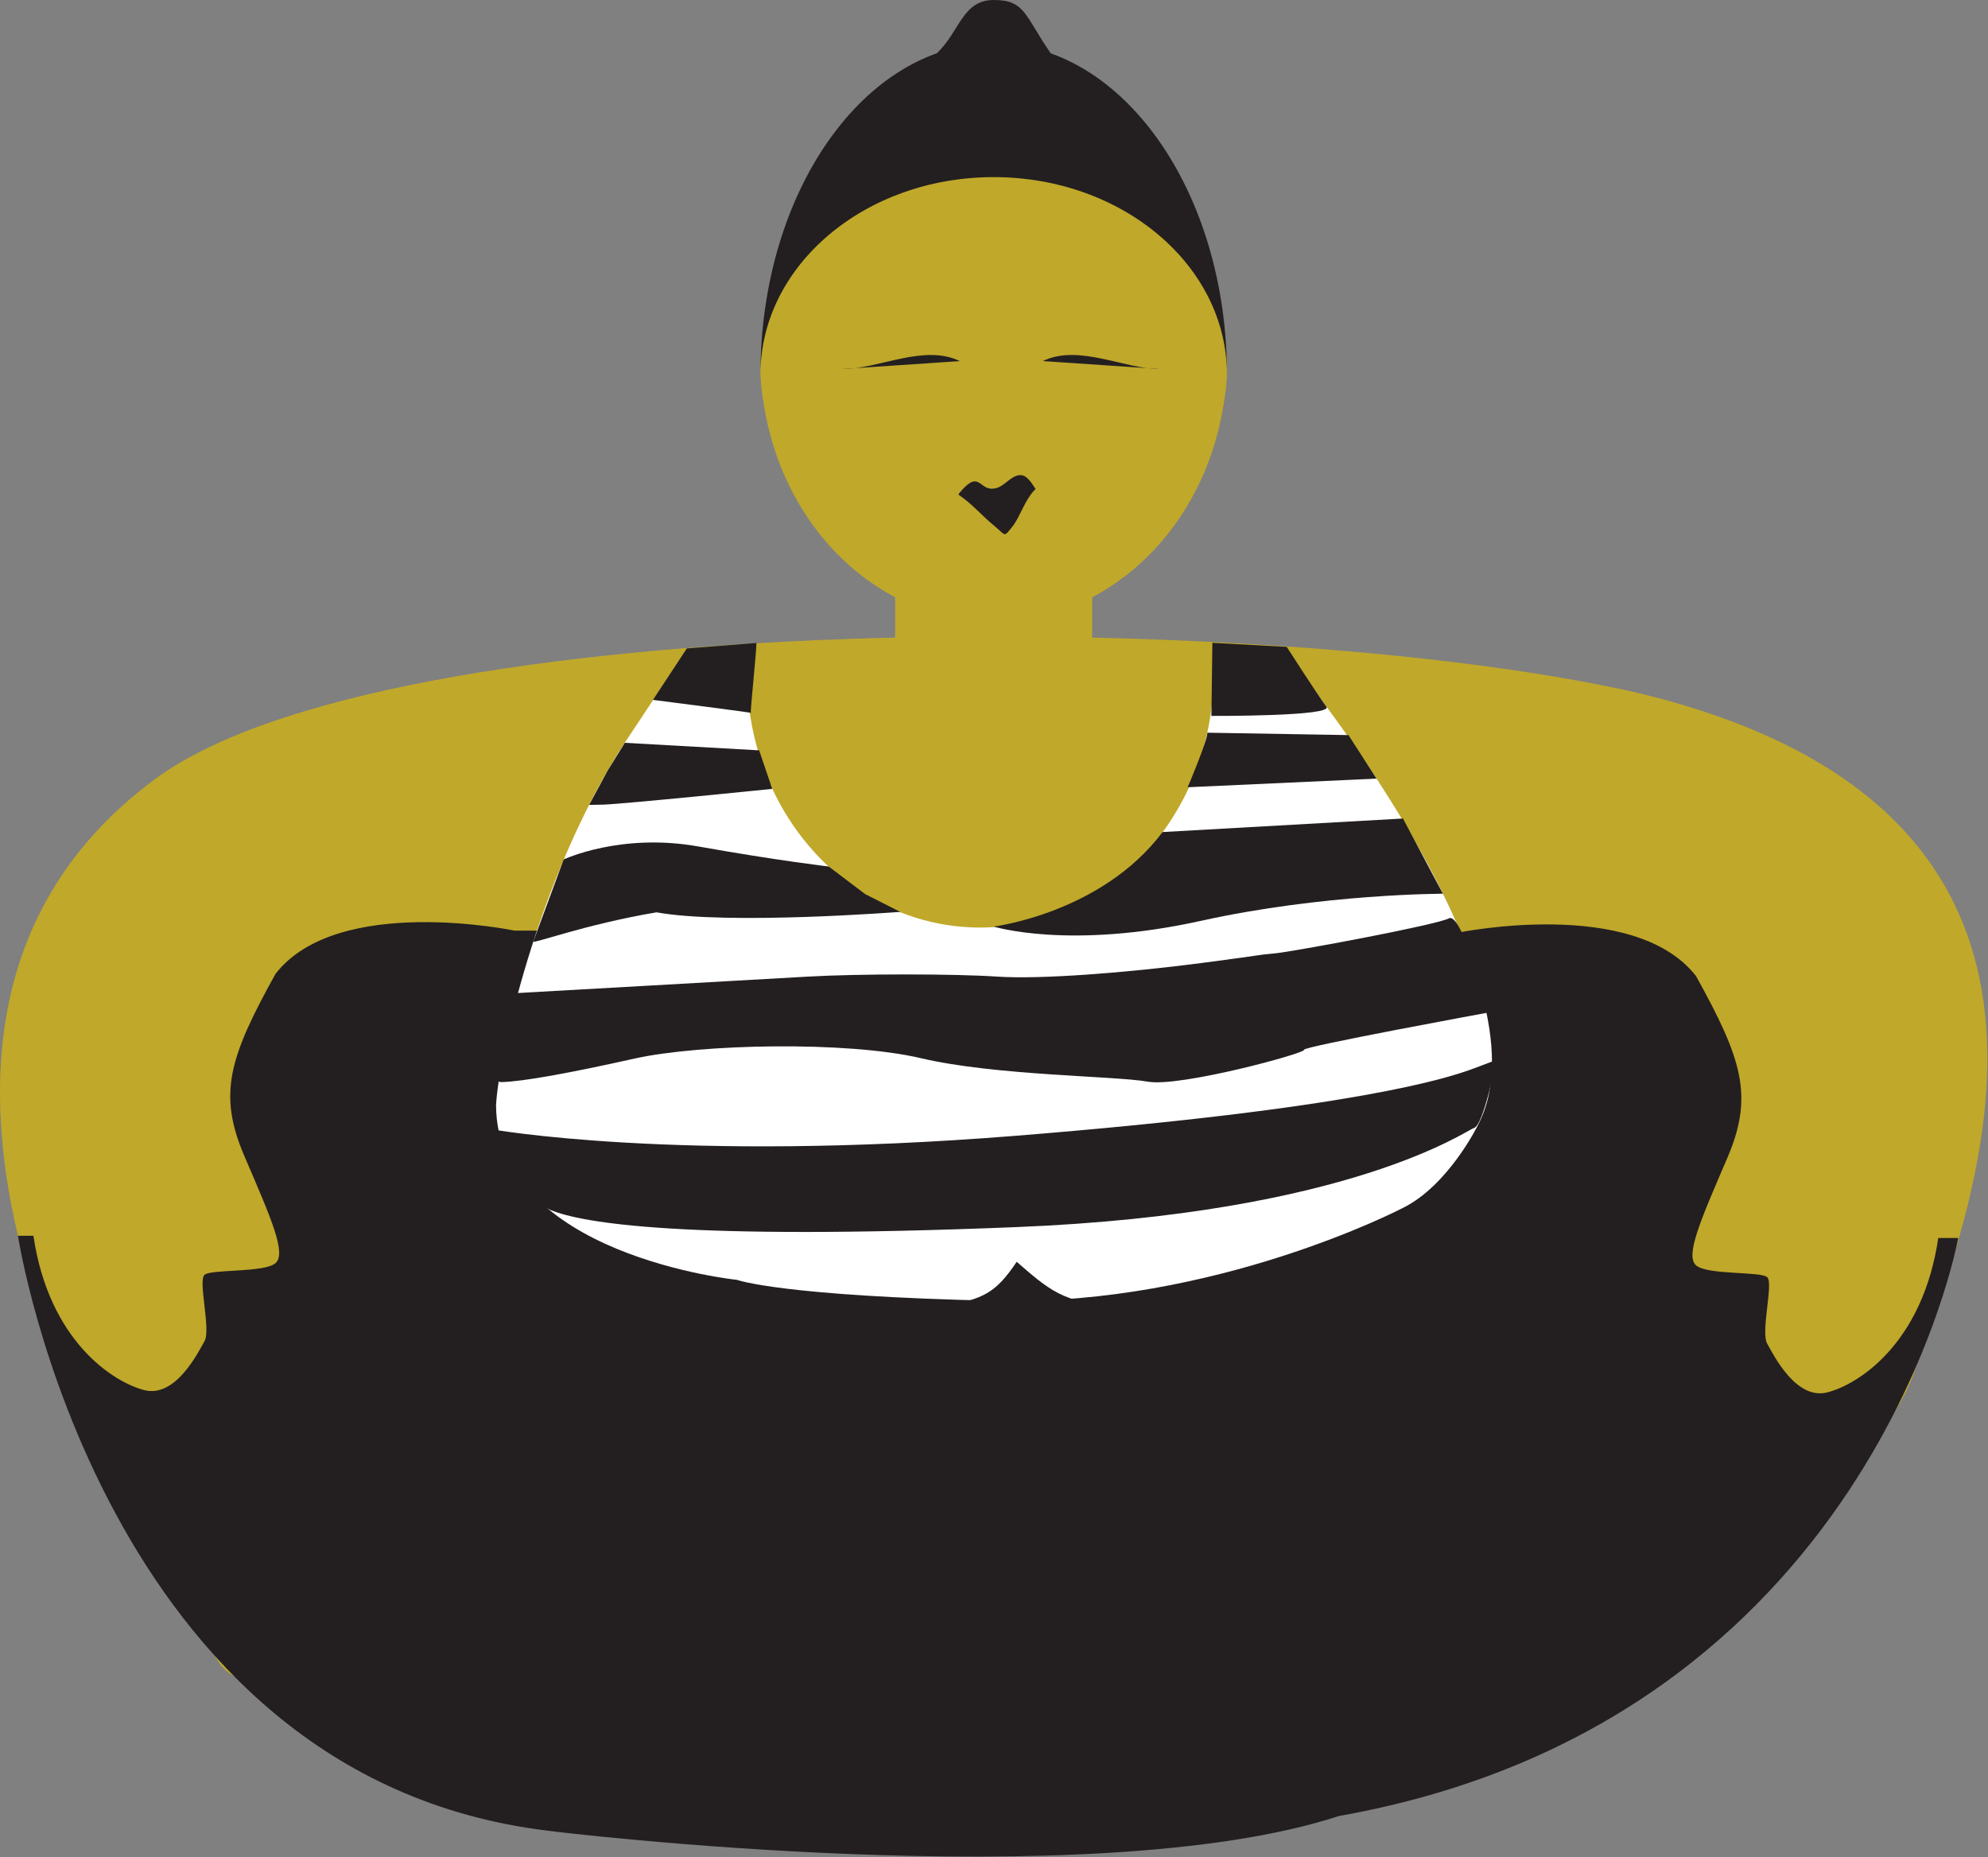 <svg xmlns="http://www.w3.org/2000/svg" width="273" height="255" viewBox="0 0 273 255" fill="none"><rect x="0" y="0" width="273" height="255" fill="#808080" stroke="none"/><path d="M55.728 233.929C119.902 228.453 148.132 274.256 195.902 238.463C209.22 228.471 255.031 210.599 262.827 188.501C271.11 165.043 293.16 111.64 225.093 95.185C174.522 83.535 53.428 83.021 21.14 107.084C-22.443 139.559 11.989 201.444 30.125 228.336C36.307 237.478 68.608 223.658 68.608 233.929" fill="#C0A82A"></path><path d="M200.116 128.083C200.116 128.083 224.368 123.039 232.912 134.035C239.314 145.576 240.836 150.554 237.175 159.061C233.512 167.579 231.391 172.411 232.912 173.745C234.433 175.093 241.755 174.549 242.678 175.365C243.577 176.167 241.755 182.864 242.678 184.493C243.577 186.099 246.637 192.255 250.902 191.192C255.184 190.127 264.028 184.493 266.17 169.99H268.909C268.909 169.99 256.957 236.416 183.87 249.352C149.692 260.544 75.544 251.418 75.544 251.418L76.577 251.527C76.058 251.463 75.544 251.418 75.043 251.348C13.848 243.839 2.464 169.684 2.464 169.684H4.591C6.721 184.163 15.576 189.798 19.838 190.883C24.111 191.946 27.163 185.77 28.084 184.163C28.992 182.558 27.163 175.86 28.084 175.044C28.992 174.243 36.316 174.774 37.836 173.439C39.367 172.093 37.225 167.262 33.564 158.755C29.914 150.235 31.433 145.257 37.836 133.716C46.382 122.72 70.632 127.777 70.632 127.777L200.116 128.083Z" fill="#231F20"></path><path d="M93.752 90.001L102.597 92.549C102.597 96.433 103.176 100.161 104.255 103.655C104.756 105.26 105.352 106.816 106.054 108.313C111.351 119.618 122.156 127.362 134.621 127.362C152.318 127.362 166.648 111.778 166.648 92.549L176.711 90.001C176.711 90.001 213.63 134.317 202.946 154.504C202.946 154.504 198.867 162.853 192.551 165.907C192.551 165.907 166.946 179.263 137.053 178.618C107.168 177.974 101.215 175.736 101.215 175.736C101.215 175.736 68.279 172.388 68.118 151.787C68.424 145.373 73.736 120.806 85.441 102.542C85.666 102.184 85.886 101.84 86.118 101.497L93.752 90.001Z" fill="white"></path><path d="M67.39 155.042C67.39 155.042 92.939 159.688 139.543 155.949C186.123 152.206 198.815 148.055 202.532 146.654C206.226 145.254 205.459 145.544 205.459 145.544C205.459 145.544 203.77 154.55 202.373 154.907C201.439 155.14 185.514 166.639 139.543 168.492C93.538 170.352 79.902 167.908 75.622 166.149C71.34 164.4 67.39 155.042 67.39 155.042Z" fill="#231F20"></path><path d="M70.406 136.388C70.406 136.388 104.031 134.499 110.984 134.094C117.935 133.7 130.949 133.698 136.915 134.094C142.869 134.499 154.724 133.567 164.954 132.236C175.182 130.894 171.518 131.263 175.182 130.894C177.662 130.646 197.173 127.031 198.979 126.097C200.784 125.165 204.408 139.025 204.408 139.025C204.408 139.025 178.659 143.749 179.064 144.155C179.488 144.547 162.101 149.317 157.598 148.518C153.099 147.72 136.673 147.701 126.49 145.304C116.299 142.908 96.152 143.343 87.151 145.348C78.16 147.353 71.855 148.5 68.888 148.582C65.927 148.667 70.406 136.388 70.406 136.388Z" fill="#231F20"></path><path d="M77.407 118.013C77.407 118.013 85.21 114.315 95.916 116.23C106.613 118.138 113.804 118.98 113.804 118.98L118.797 122.763L123.625 125.208C123.625 125.208 100.027 127.046 90.15 125.27C80.268 126.946 73.097 129.656 73.237 129.279C73.38 128.889 77.407 118.013 77.407 118.013Z" fill="#231F20"></path><path d="M159.645 114.247L192.662 112.39L198.143 122.717C198.143 122.717 181.745 122.717 164.941 126.434C146.83 130.449 136.455 127.226 136.455 127.226C136.455 127.226 151.298 125.385 159.645 114.247Z" fill="#231F20"></path><path d="M85.809 101.994L104.25 103.029L106.046 108.319C106.046 108.319 85.29 110.433 82.779 110.484C80.507 110.534 80.907 110.511 80.907 110.511L83.441 105.817L85.809 101.994Z" fill="#231F20"></path><path d="M94.317 89.035L90.961 94.13L89.662 96.1C89.662 96.1 104.901 98.045 103.109 97.897C102.99 97.89 103.932 89.016 103.872 88.283L94.317 89.035Z" fill="#231F20"></path><path d="M166.355 98.299C166.355 98.299 183.19 98.385 182.144 97.026C181.093 95.669 176.699 88.821 176.699 88.821L166.489 88.264L166.355 98.299Z" fill="#231F20"></path><path d="M165.798 100.606L185.179 100.934L189.03 106.913L163.095 108.096C163.095 108.096 165.807 101.739 165.798 100.606Z" fill="#231F20"></path><path d="M129.608 179.425C135.034 178.265 136.649 177.668 139.617 173.258C143.68 176.768 146.39 179.35 152.814 178.878" fill="#231F20"></path><path d="M168.49 50.652C168.49 66.128 154.14 78.667 136.455 78.667C118.768 78.667 104.428 66.128 104.428 50.652C104.428 35.187 118.768 22.637 136.455 22.637C154.14 22.637 168.49 35.187 168.49 50.652Z" fill="#C0A82A"></path><path d="M168.49 49.349C168.49 69.237 154.14 85.37 136.455 85.37C118.769 85.37 104.429 69.237 104.429 49.349C104.429 61.204 118.769 70.818 136.455 70.818C154.14 70.818 168.49 61.204 168.49 49.349Z" fill="#C0A82A"></path><path d="M144.282 7.311C140.703 2.129 140.787 0 136.467 0C132.147 0 131.801 4.352 128.652 7.311H144.282Z" fill="#231F20"></path><path d="M131.803 49.58C126.859 47.188 120.629 50.693 115.695 50.669L131.803 49.58Z" fill="#231F20"></path><path d="M143.199 49.58C148.135 47.187 154.373 50.69 159.299 50.665L143.199 49.58Z" fill="#231F20"></path><path d="M142.018 67.335C140.657 68.854 140.197 70.681 139.116 72.197C137.756 73.876 138.217 73.577 136.532 72.197C134.852 70.83 133.483 69.163 131.651 67.945V67.807C134.75 64.031 134.328 67.829 136.951 66.974C138.044 66.636 138.909 65.235 140.144 65.235C141.074 65.235 141.75 66.46 142.215 67.151" fill="#231F20"></path><path d="M122.926 80.595H149.983V91.53H122.926V80.595Z" fill="#C0A82A"></path><path d="M168.49 51.426C168.49 26.302 154.14 5.953 136.455 5.953C118.768 5.953 104.429 26.302 104.429 51.426C104.429 36.459 118.768 24.32 136.455 24.32C154.14 24.32 168.49 36.459 168.49 51.426Z" fill="#231F20"></path></svg>